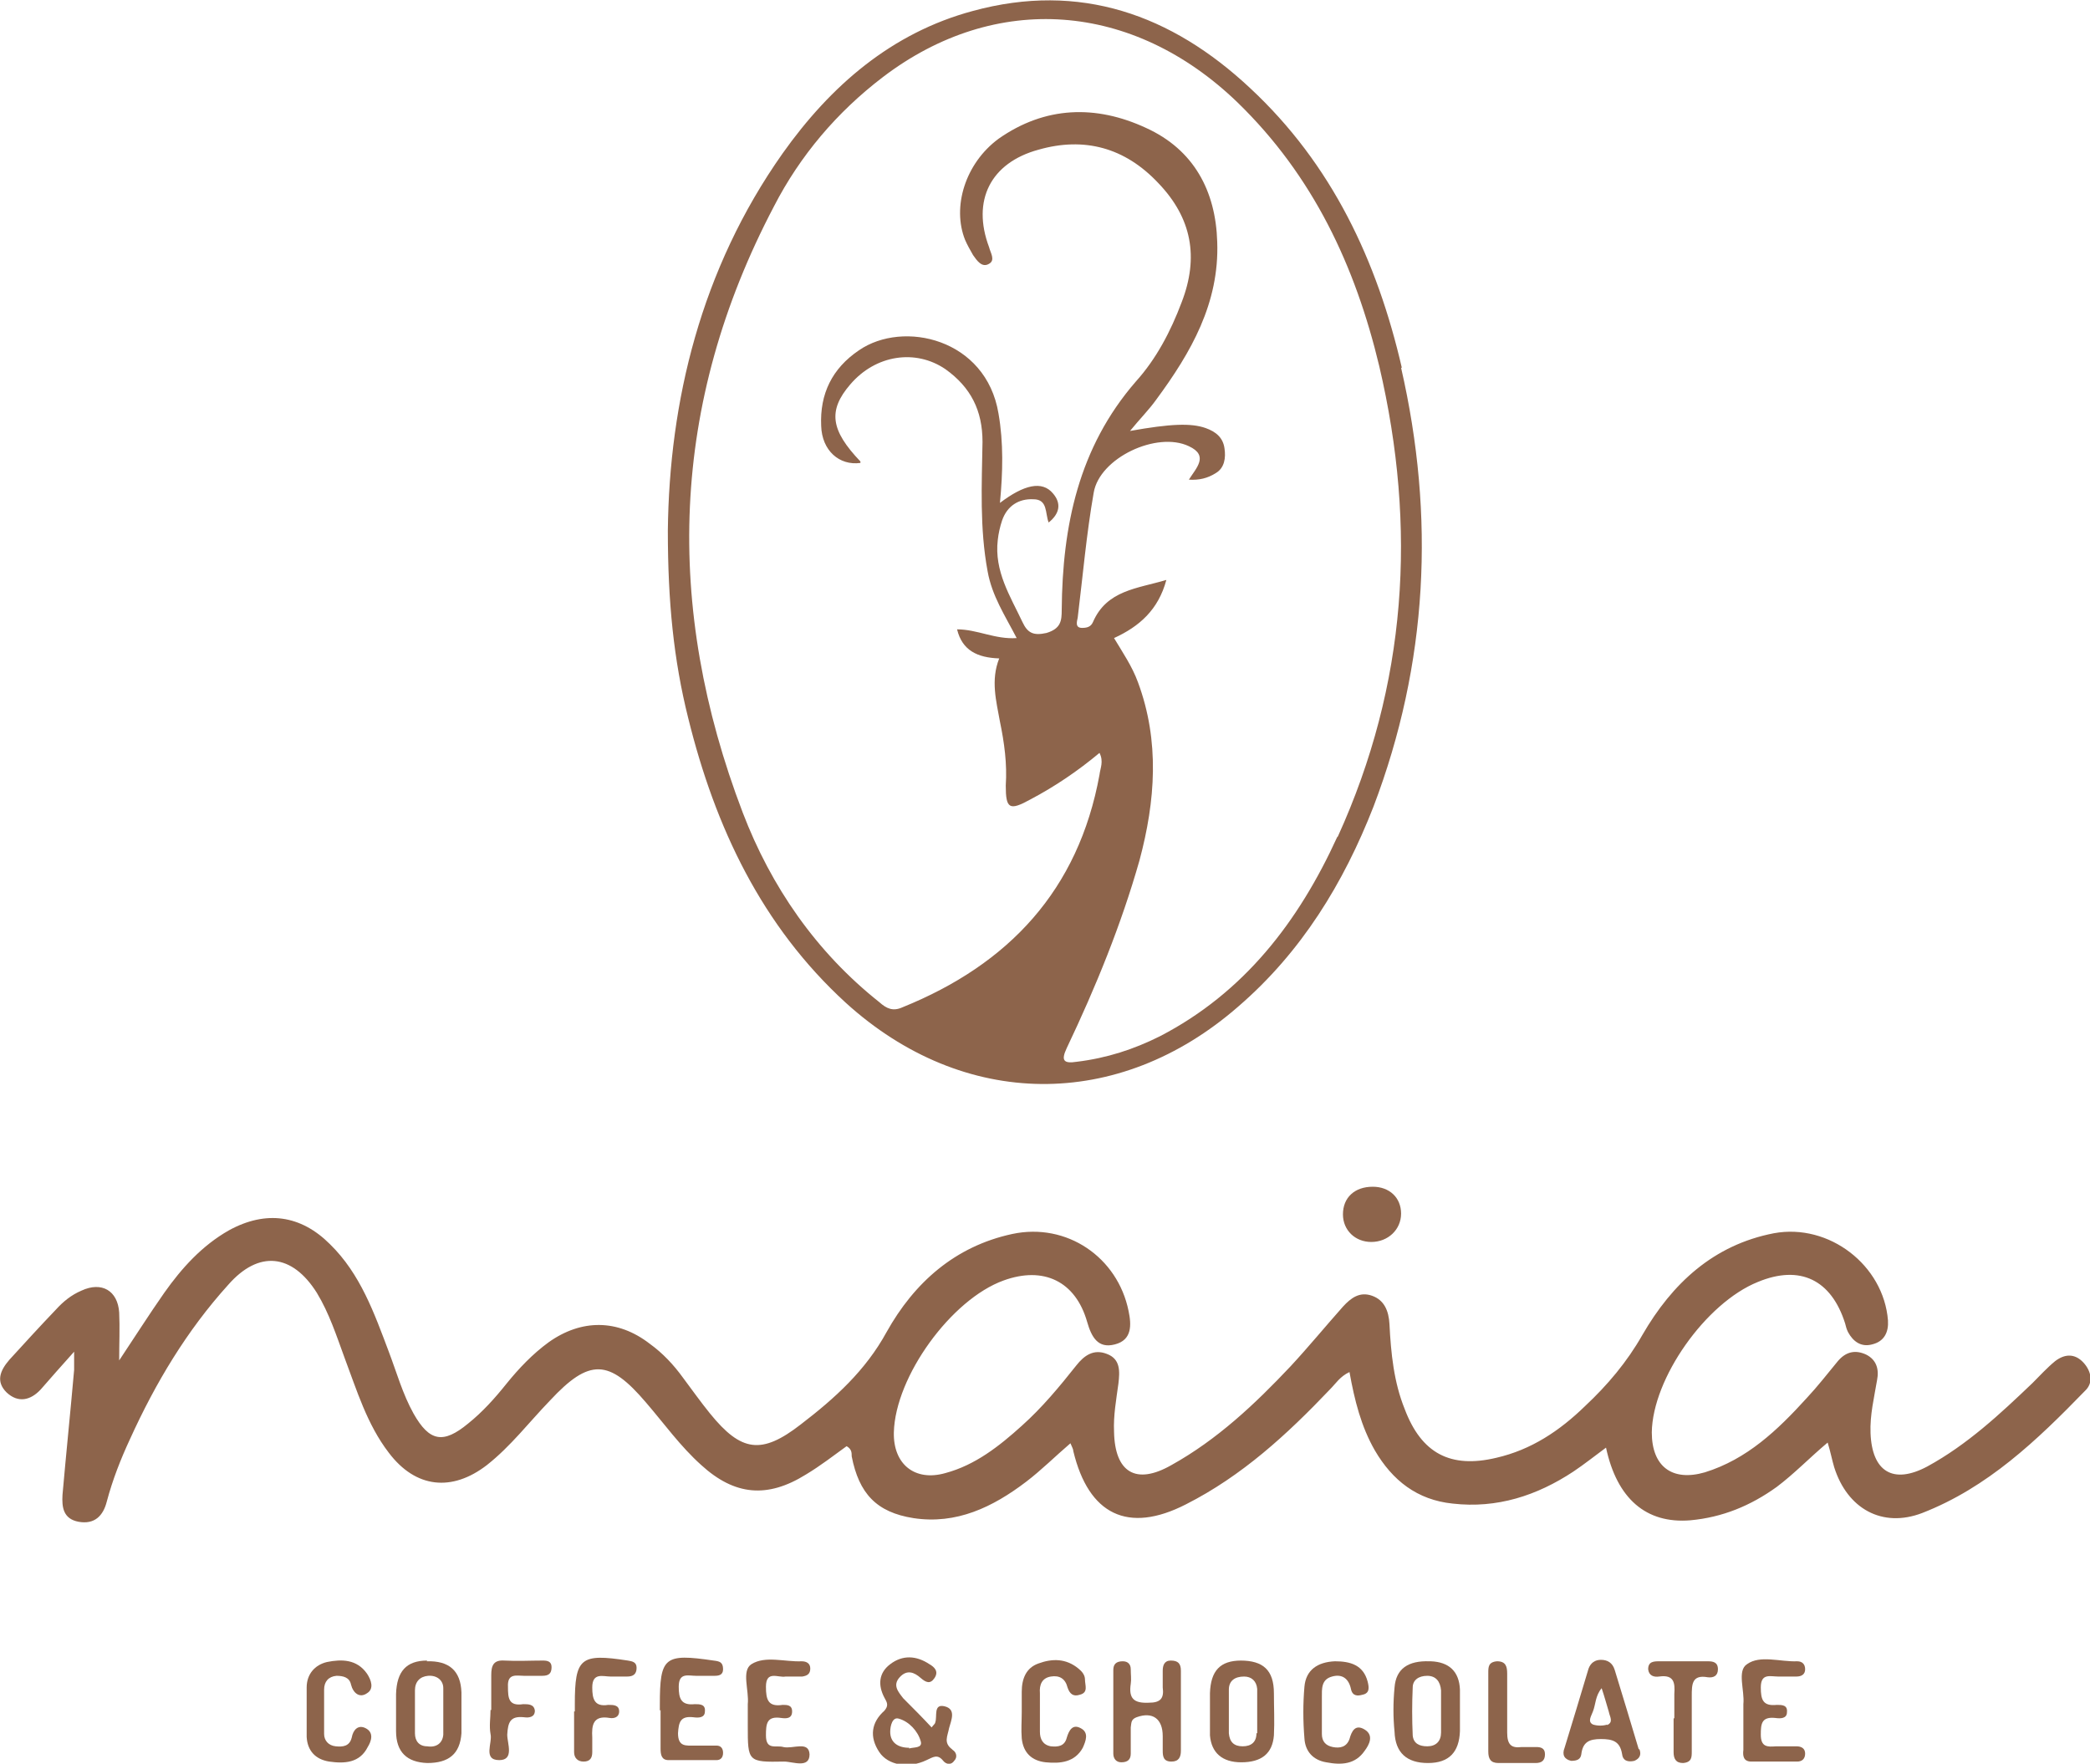 <svg viewBox="0 0 28.76 24.27" xmlns="http://www.w3.org/2000/svg" data-name="Layer 2" id="Layer_2">
  <defs>
    <style>
      .cls-1 {
        fill: #8d644b;
        stroke-width: 0px;
      }
    </style>
  </defs>
  <g data-name="Layer 1" id="Layer_1-2">
    <g>
      <path d="M1.02,18.6c-.18.2-.32.36-.46.52-.14.15-.31.19-.47.04-.15-.15-.09-.3.04-.45.21-.23.42-.46.64-.69.1-.11.21-.2.35-.26.28-.13.5,0,.52.3.01.21,0,.42,0,.66.22-.33.41-.63.62-.93.24-.34.52-.65.89-.86.51-.28.99-.21,1.39.19.42.41.61.95.81,1.48.11.29.19.58.34.85.22.39.41.42.75.14.2-.16.37-.35.53-.55.17-.21.36-.41.58-.57.45-.32.95-.32,1.39.02.18.13.33.29.46.47.12.16.24.33.37.49.43.53.71.57,1.25.15.47-.36.89-.74,1.18-1.27.38-.68.94-1.18,1.73-1.35.75-.16,1.45.32,1.6,1.06.04.19.05.4-.19.46-.23.06-.32-.1-.38-.31-.16-.56-.6-.77-1.15-.57-.72.26-1.49,1.32-1.51,2.09-.01.44.29.68.71.56.41-.11.74-.37,1.05-.65.28-.25.52-.54.75-.83.11-.14.24-.23.42-.16.19.07.18.24.16.41-.03.22-.07.44-.06.66.01.56.3.74.79.46.63-.35,1.15-.84,1.64-1.36.25-.27.48-.55.72-.82.11-.12.23-.21.4-.15.17.06.23.21.24.39.02.4.06.8.21,1.17.23.61.63.82,1.26.67.48-.11.87-.37,1.22-.71.31-.29.58-.61.79-.98.41-.71.98-1.24,1.81-1.4.76-.14,1.51.44,1.57,1.2.01.16-.05.29-.22.33-.15.04-.26-.04-.33-.17-.02-.04-.03-.08-.04-.12-.19-.6-.62-.81-1.2-.57-.72.29-1.45,1.33-1.46,2.07,0,.47.28.68.73.55.58-.18,1-.58,1.4-1.02.15-.16.29-.34.43-.51.11-.13.24-.16.39-.09.14.07.18.2.15.35-.04.24-.1.48-.09.73.02.53.31.71.78.46.55-.3,1-.72,1.45-1.15.1-.1.2-.21.31-.3.13-.1.27-.11.39.02.11.12.14.28.02.39-.66.68-1.34,1.33-2.24,1.68-.55.21-1.03-.06-1.21-.63-.03-.1-.05-.21-.09-.34-.25.21-.46.43-.7.61-.36.26-.75.42-1.19.46-.61.05-1.01-.3-1.16-1-.15.11-.3.23-.45.33-.5.33-1.05.51-1.66.44-.49-.05-.83-.32-1.07-.73-.19-.33-.28-.69-.35-1.08-.13.06-.19.16-.27.24-.59.62-1.21,1.19-1.98,1.58-.8.41-1.34.14-1.55-.73,0-.03-.02-.06-.04-.11-.21.18-.4.37-.61.53-.46.35-.96.59-1.55.5-.51-.08-.75-.34-.85-.85,0-.05,0-.1-.07-.14-.18.13-.36.27-.56.39-.53.33-.98.29-1.44-.13-.29-.26-.51-.57-.76-.86-.51-.6-.78-.61-1.32-.03-.29.3-.54.63-.87.89-.48.37-.98.32-1.35-.17-.3-.39-.44-.86-.61-1.31-.11-.3-.21-.61-.38-.89-.34-.54-.8-.59-1.22-.11-.57.63-1,1.35-1.35,2.12-.13.28-.24.56-.32.86-.05.2-.17.32-.39.28-.21-.04-.23-.2-.22-.37.05-.57.11-1.15.16-1.72,0-.06,0-.12,0-.24Z" class="cls-1"></path>
      <path d="M19.29,5.06c-.34-1.47-.96-2.8-2.09-3.85-1.08-1.01-2.34-1.46-3.81-1.06-1.12.3-1.96,1.03-2.62,1.96-1.13,1.6-1.56,3.42-1.58,5.19,0,.98.08,1.78.28,2.58.37,1.5,1.01,2.86,2.17,3.92,1.62,1.47,3.75,1.49,5.4.05.87-.75,1.45-1.7,1.86-2.75.75-1.97.85-3.99.38-6.04ZM18.4,11.52c-.53,1.16-1.28,2.14-2.44,2.74-.36.18-.73.3-1.14.35-.19.03-.22-.02-.14-.19.4-.84.75-1.7,1-2.58.22-.82.28-1.64-.02-2.45-.08-.22-.21-.41-.33-.61.35-.16.61-.39.72-.8-.4.12-.82.14-1.01.58-.03.07-.09.08-.15.08-.1,0-.07-.09-.06-.14.07-.57.12-1.15.22-1.72.08-.48.87-.85,1.31-.64.28.13.1.3,0,.46.14.01.26-.02.37-.09.12-.07.14-.21.12-.34-.02-.15-.12-.23-.26-.28-.2-.07-.48-.06-1.04.04.13-.16.26-.29.36-.43.48-.65.87-1.33.84-2.17-.02-.7-.32-1.27-.98-1.57-.69-.32-1.39-.3-2.03.15-.46.34-.64.94-.46,1.39.03.07.07.14.11.21.05.07.12.18.22.12.09-.05.02-.15,0-.23-.24-.64.02-1.16.68-1.34.63-.18,1.19-.03,1.65.46.46.48.56,1.02.32,1.64-.15.4-.35.78-.63,1.09-.79.91-1.01,1.99-1.02,3.14,0,.15-.01.26-.21.32-.18.04-.26,0-.33-.15-.17-.36-.39-.7-.34-1.13.01-.09.03-.18.06-.27.07-.2.23-.3.43-.29.2,0,.16.19.21.32.15-.12.18-.26.06-.4-.15-.18-.4-.12-.73.13.04-.42.05-.83-.02-1.23-.17-1.03-1.31-1.29-1.92-.87-.37.25-.54.6-.52,1.04.01.34.25.55.54.51,0,0,0-.02,0-.02-.41-.43-.45-.7-.14-1.06.35-.41.9-.49,1.31-.21.35.25.51.57.51,1-.01.59-.04,1.19.07,1.78.06.34.24.61.4.92-.3.02-.54-.12-.82-.12.07.29.28.39.58.4-.12.3-.04.59.01.87.06.29.1.58.08.88,0,.32.05.35.34.19.34-.18.65-.39.95-.64.06.12.01.21,0,.3-.29,1.59-1.25,2.61-2.71,3.2-.13.06-.22.02-.32-.07-.87-.69-1.49-1.59-1.88-2.61-1.08-2.83-1-5.62.43-8.34.36-.7.87-1.3,1.5-1.78,1.55-1.18,3.44-1.04,4.88.35,1.04,1.01,1.62,2.25,1.95,3.63.52,2.22.38,4.38-.57,6.47Z" class="cls-1"></path>
      <path d="M13.1,24.07c-.12-.09-.06-.18-.04-.29.03-.11.1-.26-.06-.3-.16-.04-.1.14-.13.22,0,.02-.03.04-.05.07-.13-.14-.26-.27-.39-.4-.07-.09-.15-.18-.05-.29.1-.11.2-.07.29.01.07.06.13.09.19,0s0-.15-.07-.19c-.18-.12-.37-.13-.54,0-.16.12-.17.29-.08.46.04.07.06.11,0,.18-.18.16-.21.36-.07.57.12.18.4.23.65.11.09-.04.15-.09.23.01.04.05.11.06.15,0,.05-.05.03-.12-.02-.15ZM12.51,24.05c-.15,0-.26-.07-.26-.22,0-.08.03-.21.12-.18.14.04.26.17.3.31.03.1-.1.08-.16.1Z" class="cls-1"></path>
      <path d="M5.88,22.85c-.29,0-.42.15-.43.46v.51c0,.29.15.43.43.44.29,0,.45-.12.47-.41,0-.18,0-.37,0-.56-.01-.3-.17-.44-.48-.43ZM6.1,23.87c-.01.12-.1.18-.22.16-.11,0-.17-.07-.17-.18,0-.1,0-.21,0-.31h0v-.28c0-.12.07-.19.18-.2.12-.01.21.06.21.17,0,.21,0,.43,0,.63Z" class="cls-1"></path>
      <path d="M17.08,22.85c-.29,0-.42.14-.43.45v.23c0,.12,0,.23,0,.35.02.24.17.37.43.37.28,0,.43-.12.45-.37.01-.19,0-.39,0-.58,0-.32-.15-.45-.46-.45ZM17.29,23.85c0,.12-.07.18-.19.18-.12,0-.18-.06-.19-.18v-.6c0-.12.08-.18.21-.18.1,0,.17.06.18.17v.61Z" class="cls-1"></path>
      <path d="M19.67,22.86c-.29-.01-.46.1-.48.36-.02.21-.02.41,0,.61.01.29.17.43.46.43s.43-.15.44-.44c0-.09,0-.17,0-.26,0-.1,0-.21,0-.31-.01-.25-.15-.38-.4-.39ZM19.83,23.84c0,.12-.07.19-.19.19-.11,0-.19-.04-.2-.15-.01-.22-.01-.44,0-.66,0-.1.08-.16.2-.16.12,0,.18.08.19.2v.58Z" class="cls-1"></path>
      <path d="M16.25,23.56c0,.18,0,.36,0,.53,0,.09-.03.15-.13.15-.11,0-.12-.07-.12-.15,0-.07,0-.14,0-.2,0-.24-.14-.34-.36-.26-.08.03-.07.08-.08.14,0,.12,0,.24,0,.36,0,.08-.04.12-.13.12-.07,0-.11-.05-.11-.12,0-.38,0-.76,0-1.15,0-.08.04-.12.13-.12.07,0,.11.04.11.11,0,.07.01.14,0,.2-.03.2.04.27.25.26.16,0,.21-.06.19-.21,0-.08,0-.15,0-.23,0-.07.02-.14.11-.14.1,0,.14.04.14.14,0,.19,0,.37,0,.56Z" class="cls-1"></path>
      <path d="M22.55,24.07c-.11-.37-.22-.73-.33-1.09-.03-.1-.1-.14-.19-.14-.08,0-.14.04-.17.12-.11.37-.22.73-.33,1.09-.04.1,0,.16.09.18.08,0,.13-.02.14-.09.02-.17.11-.21.27-.21.16,0,.26.03.29.2.01.1.08.12.17.1.07-.03.1-.08.07-.16ZM22.12,23.73c-.06.02-.14.02-.2,0-.08-.04-.02-.12,0-.18.04-.1.03-.21.12-.32.04.12.07.23.1.33.01.06.07.14-.03.18Z" class="cls-1"></path>
      <path d="M9.08,23.54s0-.05,0-.08c0-.66.06-.71.74-.61.08.01.13.02.13.12,0,.08-.06.09-.12.09-.08,0-.17,0-.25,0-.11,0-.24-.05-.24.15,0,.16.03.26.22.24.07,0,.15,0,.14.1,0,.09-.09.09-.16.08-.18-.02-.2.07-.21.22,0,.19.11.17.23.17.1,0,.2,0,.3,0,.06,0,.09.04.09.1,0,.06-.03.1-.09.1-.22,0-.44,0-.66,0-.1,0-.11-.08-.11-.16,0-.18,0-.36,0-.53Z" class="cls-1"></path>
      <path d="M10.29,23.53s0-.05,0-.08c.02-.19-.09-.46.05-.55.19-.12.46-.03.69-.04.07,0,.12.03.12.1,0,.08-.05.1-.11.11-.08,0-.15,0-.23,0-.1.02-.27-.09-.27.14,0,.18.03.28.23.25.06,0,.13,0,.13.09,0,.1-.08.1-.15.09-.2-.03-.21.08-.21.24,0,.21.14.13.24.16.13.03.35-.09.36.1,0,.2-.23.1-.35.1-.5.01-.5,0-.5-.49,0-.08,0-.15,0-.23Z" class="cls-1"></path>
      <path d="M14.06,23.56c0-.09,0-.19,0-.28,0-.18.06-.33.23-.39.19-.07.38-.07.55.07.05.04.09.09.09.15,0,.08.05.18-.07.21-.09.03-.14-.01-.17-.1-.03-.12-.11-.17-.23-.15-.12.02-.16.11-.15.23,0,.18,0,.36,0,.53,0,.1.04.18.15.2.1.01.19,0,.22-.12.03-.1.08-.19.19-.13.12.06.07.18.03.27-.11.2-.31.22-.51.2-.19-.02-.31-.13-.33-.33-.01-.12,0-.24,0-.36,0,0,0,0,0,0Z" class="cls-1"></path>
      <path d="M23.99,23.53s0-.05,0-.08c.02-.19-.09-.46.05-.55.18-.13.46-.03.69-.04.07,0,.11.04.11.11,0,.07-.05.1-.12.1-.08,0-.17,0-.25,0-.11,0-.24-.05-.24.15,0,.17.03.26.22.24.07,0,.15,0,.14.1,0,.09-.09.09-.16.08-.19-.02-.2.08-.2.23,0,.17.09.17.21.16.09,0,.19,0,.28,0,.07,0,.12.03.12.1,0,.07-.04.11-.11.11-.21,0-.42,0-.63,0-.11,0-.12-.08-.11-.16,0-.19,0-.37,0-.56Z" class="cls-1"></path>
      <path d="M18.19,23.58c0,.09,0,.19,0,.28,0,.1.05.16.15.18.1.02.19,0,.23-.11.03-.11.08-.21.21-.13.13.08.06.21,0,.29-.13.19-.32.2-.53.16-.18-.03-.29-.15-.3-.33-.02-.24-.02-.48,0-.71.02-.23.18-.34.42-.35.21,0,.39.05.45.28.02.08.03.16-.07.18-.07.02-.14.02-.16-.08-.03-.14-.12-.21-.26-.17-.15.04-.14.17-.14.29,0,.07,0,.14,0,.2h0Z" class="cls-1"></path>
      <path d="M4.22,23.55c0-.11,0-.22,0-.33,0-.18.11-.31.28-.35.2-.04.41-.04.55.16.06.09.1.21,0,.27-.1.07-.19,0-.22-.12-.02-.1-.11-.12-.2-.12-.11.01-.17.08-.17.19,0,.2,0,.41,0,.61,0,.09.06.16.16.17.1.01.19,0,.22-.12.02-.11.09-.18.19-.13.12.06.08.18.03.26-.11.22-.32.23-.53.2-.19-.03-.3-.15-.31-.34,0-.12,0-.24,0-.36h0Z" class="cls-1"></path>
      <path d="M7.91,23.55s0-.07,0-.1c0-.64.08-.7.73-.6.06.01.12.02.12.1,0,.09-.05.12-.13.12-.08,0-.15,0-.23,0-.1,0-.25-.06-.25.15,0,.16.03.27.22.24.07,0,.15,0,.15.09,0,.08-.07.1-.13.09-.23-.04-.25.1-.24.27,0,.07,0,.14,0,.2,0,.08-.03.13-.12.13-.08,0-.13-.05-.13-.13,0-.19,0-.37,0-.56,0,0,0,0,0,0Z" class="cls-1"></path>
      <path d="M19.28,16.7c0,.22-.18.39-.41.39-.22,0-.39-.16-.39-.38,0-.23.16-.38.41-.38.23,0,.39.15.39.37Z" class="cls-1"></path>
      <path d="M23.04,23.64c0-.11,0-.22,0-.33.01-.15,0-.27-.21-.24-.07.01-.14-.01-.15-.1,0-.11.08-.11.16-.11.22,0,.44,0,.66,0,.07,0,.14.01.14.11,0,.09-.06.12-.14.11-.22-.04-.22.1-.22.26,0,.25,0,.51,0,.76,0,.08,0,.15-.12.16-.1,0-.13-.06-.13-.15,0-.15,0-.3,0-.46h0Z" class="cls-1"></path>
      <path d="M6.76,23.53c0-.16,0-.32,0-.48,0-.13.03-.21.18-.2.18.01.36,0,.53,0,.06,0,.12.01.12.09,0,.09-.04.12-.13.12-.08,0-.17,0-.25,0-.1,0-.23-.04-.22.15,0,.16.01.27.21.24.07,0,.15,0,.16.09,0,.09-.08.1-.15.09-.19-.02-.22.07-.23.24,0,.12.1.35-.11.35-.23,0-.09-.24-.12-.36-.02-.11,0-.22,0-.33Z" class="cls-1"></path>
      <path d="M20.48,23.55c0-.18,0-.36,0-.53,0-.08,0-.15.12-.16.12,0,.14.07.14.17,0,.27,0,.54,0,.81,0,.16.05.22.2.2.07,0,.14,0,.2,0,.07,0,.12.02.12.1,0,.09-.05.12-.13.12-.17,0-.34,0-.51,0-.11,0-.14-.06-.14-.16,0-.18,0-.36,0-.53Z" class="cls-1"></path>
    </g>
  </g>
</svg>
